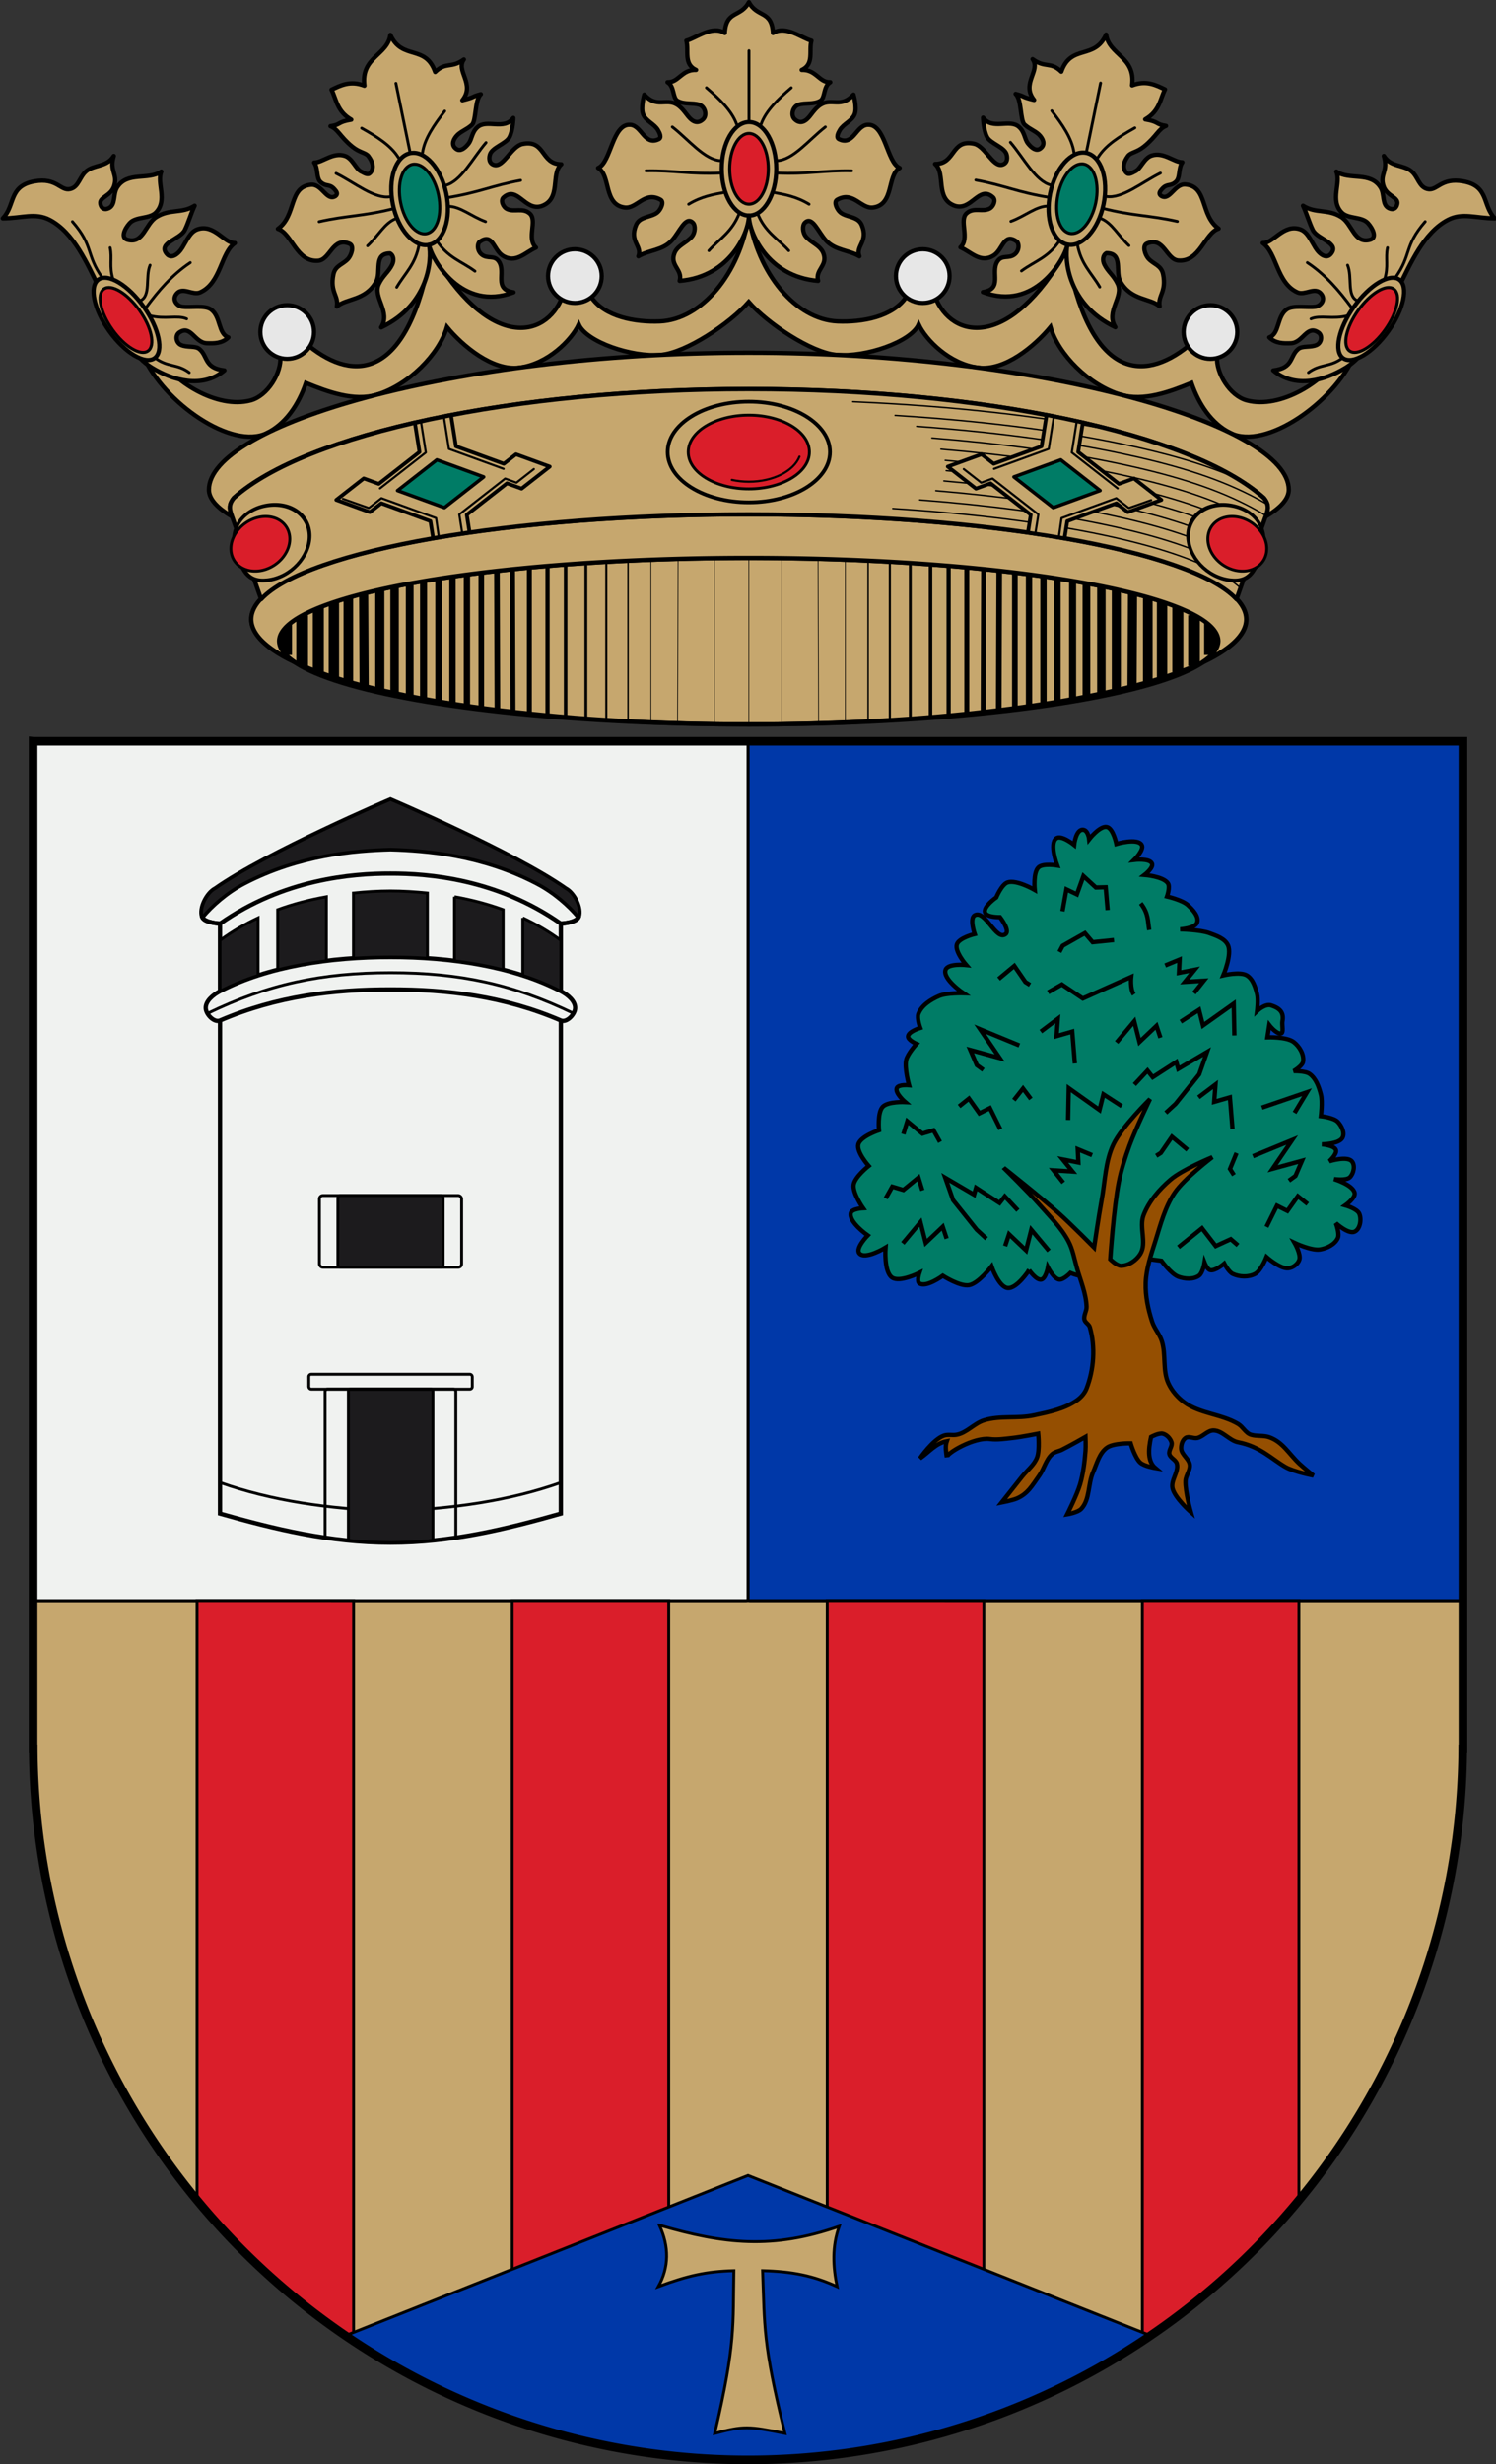 <?xml version="1.0" encoding="UTF-8"?>
<!-- Created with Inkscape (http://www.inkscape.org/) -->
<svg width="520" height="856" version="1.0" xmlns="http://www.w3.org/2000/svg" xmlns:cc="http://creativecommons.org/ns#" xmlns:dc="http://purl.org/dc/elements/1.1/" xmlns:rdf="http://www.w3.org/1999/02/22-rdf-syntax-ns#" xmlns:xlink="http://www.w3.org/1999/xlink">
 <rect width="100%" height="100%" fill="#333333" stroke="none"/>
 <g transform="translate(-69.866 -108.36)">
  <g transform="matrix(1.006 0 0 1.006 -846.87 -2.24)" style="stroke-width:.994">
   <g style="stroke-width:.994">
    <path transform="translate(-25.134 54.36)" d="m1195.1 130.06c-3.069 20.063-16.258 35.899-30.727 36.498-8.399 0.348-19.091-1.501-23.742-8.504-3.436-5.173-7.725-5.645-9.922 0-5.813 14.935-25.987 18.123-45.358-15.947-7.787 44.375-26.427 45.631-42.168 32.955-2.735-2.203-10.214 0.045-9.922 3.545 0.477 5.706-4.356 13.667-10.277 15.236-11.591 3.072-27.035-6.547-32.246-15.945-0.804-1.45-5.628-1.164-4.961 0.354 7.261 16.529 30.84 32.786 42.832 26.861 6.559-3.24 10.947-9.851 13.51-17.293 7.354 3.018 16.572 6.453 24.49 4.051 10.981-3.331 21.51-13.951 24.234-23.363 5.419 6.534 15.729 15.215 24.986 14.021 9.861-1.272 18.012-9.505 20.549-14.908 2.723 6.07 18.316 11.368 28.359 10.504 8.752-0.753 23.841-10.845 30.361-18.299 6.52 7.453 21.609 17.546 30.361 18.299 10.044 0.864 25.637-4.434 28.359-10.504 2.537 5.404 10.688 13.637 20.549 14.908 9.257 1.194 19.567-7.487 24.986-14.021 2.724 9.413 13.253 20.032 24.234 23.363 7.918 2.402 17.134-1.033 24.488-4.051 2.563 7.442 6.953 14.053 13.512 17.293 11.992 5.925 35.571-10.332 42.832-26.861 0.667-1.518-4.157-1.804-4.961-0.354-5.211 9.399-20.655 19.018-32.246 15.945-5.922-1.57-10.754-9.53-10.277-15.236 0.292-3.5-7.187-5.748-9.922-3.545-15.74 12.676-34.381 11.42-42.168-32.955-19.371 34.07-39.544 30.882-45.357 15.947-2.197-5.645-6.486-5.173-9.922 0-4.651 7.003-15.343 8.852-23.742 8.504-14.468-0.599-27.658-16.436-30.726-36.498z" style="fill:#c6a76e;stroke-width:1.491;stroke:#000"/>
    <g transform="translate(-2.938)" style="stroke-width:.994;stroke:#000">
     <path transform="translate(-25.134 54.36)" d="m1198.1 56.352c-2.938 5.438-7.844 2.632-8.326 10.631-4.429-2.814-9.964 1.826-13.289 2.658 0.975 3.436-1.055 8.085 3.365 10.098-4.945-0.207-6.091 4.452-9.869 4.232 2.501 1.468 1.649 5.365 3.455 6.412 2.323 1.347 5.227 0.607 7.482 1.35 2.044 0.673 2.789 3.619 1.391 4.994-1.051 1.034-2.476 1.531-4.189 0.09-1.514-1.274-2.649-3.806-4.976-5.172-3.777-2.215-6.894 1.364-11.188-3.4 0 0-1.31 4.451-0.412 6.775 0.894 2.314 3.799 3.271 5.094 5.387 0.643 1.051 1.421 2.695 0.31 3.231-4.954 2.388-5.845-4.693-9.828-4.971-6.24-0.435-6.596 12.976-11.109 14.914 4.443 2.506 1.786 12.72 9.213 13.643 4.196 0.521 6.855-5.859 12.402-2.656 1.286 0.743 0.035 3.467-1.217 4.438-2.161 1.676-6.018 1.262-7.287 4.244-2.463 5.788 2.214 7.265 0.791 10.828 3.674-2.199 8.353-1.935 11.611-5.514 2.622-2.88 4.586-8.375 7.117-6.18 1.138 0.987 0.838 3.488-0.1 4.719-1.724 2.263-5.106 3.137-6.184 5.965-1.622 4.256 2.928 5.604 1.824 9.494 17.799-1.436 23.995-17.267 23.918-22.502-0.077 5.235 6.121 21.066 23.92 22.502-1.104-3.89 3.444-5.238 1.822-9.494-1.077-2.828-4.459-3.702-6.184-5.965-0.938-1.23-1.237-3.732-0.1-4.719 2.531-2.195 4.497 3.3 7.119 6.18 3.258 3.579 7.937 3.315 11.611 5.514-1.423-3.563 3.255-5.04 0.791-10.828-1.269-2.982-5.126-2.569-7.287-4.244-1.251-0.97-2.505-3.695-1.219-4.438 5.548-3.202 8.207 3.177 12.402 2.656 7.427-0.922 4.772-11.137 9.215-13.643-4.513-1.938-4.871-15.349-11.111-14.914-3.983 0.278-4.872 7.358-9.826 4.971-1.11-0.535-0.335-2.179 0.309-3.231 1.294-2.116 4.202-3.073 5.096-5.387 0.898-2.324-0.414-6.775-0.414-6.775-4.293 4.764-7.409 1.185-11.186 3.4-2.328 1.365-3.462 3.898-4.977 5.172-1.714 1.441-3.14 0.944-4.191-0.09-1.398-1.375-0.652-4.321 1.393-4.994 2.256-0.742 5.16-0.002 7.482-1.35 1.806-1.047 0.952-4.944 3.453-6.412-3.778 0.22-4.924-4.439-9.869-4.232 4.42-2.013 2.392-6.662 3.367-10.098-3.325-0.833-8.86-5.473-13.289-2.658-0.482-7.999-5.39-5.193-8.328-10.631z" style="fill:#c6a76e;stroke-linecap:round;stroke-linejoin:round;stroke-width:1.491;stroke:#000"/>
     <g style="stroke-width:.994;stroke:#000">
      <ellipse cx="1173" cy="168.23" rx="9.417" ry="16.147" style="fill:none;stroke-linecap:round;stroke-linejoin:round;stroke-width:1.451;stroke:#000"/>
      <ellipse cx="1173" cy="168.23" rx="6.674" ry="12.208" style="fill:#da1e2a;stroke-linecap:round;stroke-linejoin:round;stroke-width:1.062;stroke:#000"/>
      <path d="m1173 151.89v-24.43" style="fill:none;stroke-linecap:round;stroke-linejoin:round;stroke-width:.994px;stroke:#000"/>
      <path d="m1168.7 152.77c-1.64-4.569-5.823-8.591-10.399-12.528" style="fill:none;stroke-linecap:round;stroke-linejoin:round;stroke-width:.994px;stroke:#000"/>
      <path d="m1163.3 165.42c-5.596-0.154-11.192-7.319-16.788-11.651" style="fill:none;stroke-linecap:round;stroke-linejoin:round;stroke-width:.994px;stroke:#000"/>
      <path d="m1163.6 169.68c-11.023 0.512-16.379-0.958-26.184-0.752" style="fill:none;stroke-linecap:round;stroke-linejoin:round;stroke-width:.994px;stroke:#000"/>
      <path d="m1164.8 176.32c-4.114 0.755-8.215 1.431-12.654 4.134" style="fill:none;stroke-linecap:round;stroke-linejoin:round;stroke-width:.994px;stroke:#000"/>
      <path d="m1169.7 183.48c-2.554 6.582-6.814 8.821-10.566 13.007" style="fill:none;stroke-linecap:round;stroke-linejoin:round;stroke-width:.994px;stroke:#000"/>
      <path d="m1177.2 152.77c1.64-4.569 5.823-8.591 10.399-12.528" style="fill:none;stroke-linecap:round;stroke-linejoin:round;stroke-width:.994px;stroke:#000"/>
      <path d="m1182.6 165.42c5.596-0.154 11.192-7.319 16.788-11.651" style="fill:none;stroke-linecap:round;stroke-linejoin:round;stroke-width:.994px;stroke:#000"/>
      <path d="m1182.3 169.68c11.023 0.512 16.379-0.958 26.184-0.752" style="fill:none;stroke-linecap:round;stroke-linejoin:round;stroke-width:.994px;stroke:#000"/>
      <path d="m1181.1 176.32c4.114 0.755 8.215 1.431 12.654 4.134" style="fill:none;stroke-linecap:round;stroke-linejoin:round;stroke-width:.994px;stroke:#000"/>
      <path d="m1175.9 183.48c2.554 6.582 7.081 8.821 10.833 13.007" style="fill:none;stroke-linecap:round;stroke-linejoin:round;stroke-width:.994px;stroke:#000"/>
     </g>
    </g>
    <g transform="rotate(-11.587 1166 748.78)" style="fill:none;stroke-width:.994;stroke:#000">
     <path transform="translate(-25.134 54.36)" d="m1187.3 71.712c-4.429-2.814-8.08-1.752-11.404-0.92 0.975 3.436 0.298 7.723 4.611 11.504-4.945-0.207-3.715 0.975-7.494 0.755 2.325 1.432 2.547 4.293 5.976 8.464 2.155 2.621 4.14 2.886 4.814 4.383 0.97 2.155 1.165 4.053-0.233 5.428-1.051 1.034-1.758 0.527-3.472-0.914-1.514-1.274-1.906-4.933-4.234-6.298-3.777-2.215-8.169 0.719-10.885 0.115 1.046 2.389-0.507 5.412 0.913 7.175 1.575 1.956 2.729 1.005 4.024 3.121 0.643 1.051 1.055 1.981-0.055 2.516-3.45 1.289-3.68-5.272-7.663-5.55-7.59-0.712-6.899 9.461-14.096 12.639 4.443 2.506 3.973 12.657 11.4 13.579 4.196 0.521 6.571-7.219 11.817-3.544 1.527 1.07-0.189 3.933-1.44 4.903-2.162 1.675-4.888 1.366-6.157 4.348-2.463 5.788 0.37 7.527-1.053 11.089 3.674-2.199 9.99 0.063 14.953-5.596 2.622-2.88 0.933-9.892 6.736-8.688 1.138 0.987 0.866 2.727-0.072 3.957-1.724 2.263-3.851 2.969-5.863 5.647-3.013 4.011 2.243 10.196-2.207 14.806 17.616-4.287 21.991-19.34 21.913-24.576-0.077 5.235 6.47 24.975 25.323 21.894-6.639-2.467-1.166-7.079-2.788-11.335-1.077-2.828-3.757-1.512-5.482-3.775-0.938-1.23-0.945-3.288 0.193-4.275 5.259-2.403 4.154 3.588 6.971 6.277 3.861 3.686 7.902 0.366 11.812-0.456-2.675-3.692 2.46-9.029 0.256-11.961-1.947-2.591-5.23-1.439-7.391-3.114-1.251-0.97-1.671-3.396-0.385-4.139 5.548-3.202 6.202 6.091 12.192 5.555 7.427-0.922 5.234-10.275 9.678-12.78-7.046-1.434-3.551-9.502-11.702-9.536-3.992-0.017-8.113 6.737-11.129 5.087-1.723-0.942-1.216-2.872-0.573-3.923 1.294-2.116 6.119-2.426 7.695-4.342 1.74-2.114 2.679-6.269 2.679-6.269-4.067 3.66-9.017-1.575-12.794 0.641-2.328 1.365-2.65 3.681-4.165 4.955-1.714 1.441-3.367 2.049-4.418 1.015-1.398-1.375-0.917-2.998 0.751-4.358 1.679-1.371 3.791-1.434 6.113-2.781 1.806-1.047 2.664-8.302 5.165-9.77-3.778 0.22-1.73 0.564-6.675 0.771 5.588-4.587-0.293-10.41 3.335-13.685-4.986 2.28-6.156-0.57-10.586 2.244-1.332-10.092-10.446-6.102-12.576-15.656-2.406 6.76-11.569 5.383-12.331 15.371z" style="fill:#c6a76e;stroke-linecap:round;stroke-linejoin:round;stroke-width:1.491;stroke:#000"/>
     <g style="fill:none;stroke-width:.994;stroke:#000">
      <ellipse cx="1173" cy="168.23" rx="9.417" ry="16.147" style="fill:none;stroke-linecap:round;stroke-linejoin:round;stroke-width:1.451;stroke:#000"/>
      <ellipse cx="1173" cy="168.23" rx="6.674" ry="12.208" style="fill:#007c66;stroke-linecap:round;stroke-linejoin:round;stroke-width:1.062;stroke:#000"/>
      <path d="m1173 151.89v-24.43" style="fill:none;stroke-linecap:round;stroke-linejoin:round;stroke-width:.994px;stroke:#000"/>
      <path d="m1168.7 152.77c-1.64-4.569-5.823-8.591-10.399-12.528" style="fill:none;stroke-linecap:round;stroke-linejoin:round;stroke-width:.994px;stroke:#000"/>
      <path d="m1163.3 165.42c-5.596-0.154-11.192-7.319-16.788-11.651" style="fill:none;stroke-linecap:round;stroke-linejoin:round;stroke-width:.994px;stroke:#000"/>
      <path d="m1163.6 169.68c-11.023 0.512-16.379-0.958-26.184-0.752" style="fill:none;stroke-linecap:round;stroke-linejoin:round;stroke-width:.994px;stroke:#000"/>
      <path d="m1163.5 173.24c-4.114 0.755-6.928 4.508-11.366 7.212" style="fill:none;stroke-linecap:round;stroke-linejoin:round;stroke-width:.994px;stroke:#000"/>
      <path d="m1169.7 183.48c-2.554 6.582-6.814 8.821-10.566 13.007" style="fill:none;stroke-linecap:round;stroke-linejoin:round;stroke-width:.994px;stroke:#000"/>
      <path d="m1177.2 152.77c1.64-4.569 5.823-8.591 10.399-12.528" style="fill:none;stroke-linecap:round;stroke-linejoin:round;stroke-width:.994px;stroke:#000"/>
      <path d="m1182.6 165.42c5.596-0.154 11.192-7.319 16.788-11.651" style="fill:none;stroke-linecap:round;stroke-linejoin:round;stroke-width:.994px;stroke:#000"/>
      <path d="m1182.3 169.68c11.023 0.512 16.379-0.958 26.184-0.752" style="fill:none;stroke-linecap:round;stroke-linejoin:round;stroke-width:.994px;stroke:#000"/>
      <path d="m1182.1 172.69c4.114 0.755 7.215 5.062 11.653 7.766" style="fill:none;stroke-linecap:round;stroke-linejoin:round;stroke-width:.994px;stroke:#000"/>
      <path d="m1175.9 183.48c2.554 6.582 7.081 8.821 10.833 13.007" style="fill:none;stroke-linecap:round;stroke-linejoin:round;stroke-width:.994px;stroke:#000"/>
     </g>
    </g>
    <g transform="matrix(-.98 -.201 -.201 .98 2466.7 249.47)" style="fill:none;stroke-width:.994;stroke:#000">
     <path transform="translate(-25.134 54.36)" d="m1187.3 71.712c-4.429-2.814-8.08-1.752-11.404-0.92 0.975 3.436 0.298 7.723 4.611 11.504-4.945-0.207-3.715 0.975-7.494 0.755 2.325 1.432 2.547 4.293 5.976 8.464 2.155 2.621 4.14 2.886 4.814 4.383 0.97 2.155 1.165 4.053-0.233 5.428-1.051 1.034-1.758 0.527-3.472-0.914-1.514-1.274-1.906-4.933-4.234-6.298-3.777-2.215-8.169 0.719-10.885 0.115 1.046 2.389-0.507 5.412 0.913 7.175 1.575 1.956 2.729 1.005 4.024 3.121 0.643 1.051 1.055 1.981-0.055 2.516-3.45 1.289-3.68-5.272-7.663-5.55-7.59-0.712-6.899 9.461-14.096 12.639 4.443 2.506 3.973 12.657 11.4 13.579 4.196 0.521 6.571-7.219 11.817-3.544 1.527 1.07-0.189 3.933-1.44 4.903-2.162 1.675-4.888 1.366-6.157 4.348-2.463 5.788 0.37 7.527-1.053 11.089 3.674-2.199 9.99 0.063 14.953-5.596 2.622-2.88 0.933-9.892 6.736-8.688 1.138 0.987 0.866 2.727-0.072 3.957-1.724 2.263-3.851 2.969-5.863 5.647-3.013 4.011 2.243 10.196-2.207 14.806 17.616-4.287 21.991-19.34 21.913-24.576-0.077 5.235 6.47 24.975 25.323 21.894-6.639-2.467-1.166-7.079-2.788-11.335-1.077-2.828-3.757-1.512-5.482-3.775-0.938-1.23-0.945-3.288 0.193-4.275 5.259-2.403 4.154 3.588 6.971 6.277 3.861 3.686 7.902 0.366 11.812-0.456-2.675-3.692 2.46-9.029 0.256-11.961-1.947-2.591-5.23-1.439-7.391-3.114-1.251-0.97-1.671-3.396-0.385-4.139 5.548-3.202 6.202 6.091 12.192 5.555 7.427-0.922 5.234-10.275 9.678-12.78-7.046-1.434-3.551-9.502-11.702-9.536-3.992-0.017-8.113 6.737-11.129 5.087-1.723-0.942-1.216-2.872-0.573-3.923 1.294-2.116 6.119-2.426 7.695-4.342 1.74-2.114 2.679-6.269 2.679-6.269-4.067 3.66-9.017-1.575-12.794 0.641-2.328 1.365-2.65 3.681-4.165 4.955-1.714 1.441-3.367 2.049-4.418 1.015-1.398-1.375-0.917-2.998 0.751-4.358 1.679-1.371 3.791-1.434 6.113-2.781 1.806-1.047 2.664-8.302 5.165-9.77-3.778 0.22-1.73 0.564-6.675 0.771 5.588-4.587-0.293-10.41 3.335-13.685-4.986 2.28-6.156-0.57-10.586 2.244-1.332-10.092-10.446-6.102-12.576-15.656-2.406 6.76-11.569 5.383-12.331 15.371z" style="fill:#c6a76e;stroke-linecap:round;stroke-linejoin:round;stroke-width:1.491;stroke:#000"/>
     <g style="fill:none;stroke-width:.994;stroke:#000">
      <ellipse cx="1173" cy="168.23" rx="9.417" ry="16.147" style="fill:none;stroke-linecap:round;stroke-linejoin:round;stroke-width:1.451;stroke:#000"/>
      <ellipse cx="1173" cy="168.23" rx="6.674" ry="12.208" style="fill:#007c66;stroke-linecap:round;stroke-linejoin:round;stroke-width:1.062;stroke:#000"/>
      <path d="m1173 151.89v-24.43" style="fill:none;stroke-linecap:round;stroke-linejoin:round;stroke-width:.994px;stroke:#000"/>
      <path d="m1168.7 152.77c-1.64-4.569-5.823-8.591-10.399-12.528" style="fill:none;stroke-linecap:round;stroke-linejoin:round;stroke-width:.994px;stroke:#000"/>
      <path d="m1163.3 165.42c-5.596-0.154-11.192-7.319-16.788-11.651" style="fill:none;stroke-linecap:round;stroke-linejoin:round;stroke-width:.994px;stroke:#000"/>
      <path d="m1163.6 169.68c-11.023 0.512-16.379-0.958-26.184-0.752" style="fill:none;stroke-linecap:round;stroke-linejoin:round;stroke-width:.994px;stroke:#000"/>
      <path d="m1163.5 173.24c-4.114 0.755-6.928 4.508-11.366 7.212" style="fill:none;stroke-linecap:round;stroke-linejoin:round;stroke-width:.994px;stroke:#000"/>
      <path d="m1169.7 183.48c-2.554 6.582-6.814 8.821-10.566 13.007" style="fill:none;stroke-linecap:round;stroke-linejoin:round;stroke-width:.994px;stroke:#000"/>
      <path d="m1177.2 152.77c1.64-4.569 5.823-8.591 10.399-12.528" style="fill:none;stroke-linecap:round;stroke-linejoin:round;stroke-width:.994px;stroke:#000"/>
      <path d="m1182.6 165.42c5.596-0.154 11.192-7.319 16.788-11.651" style="fill:none;stroke-linecap:round;stroke-linejoin:round;stroke-width:.994px;stroke:#000"/>
      <path d="m1182.3 169.68c11.023 0.512 16.379-0.958 26.184-0.752" style="fill:none;stroke-linecap:round;stroke-linejoin:round;stroke-width:.994px;stroke:#000"/>
      <path d="m1182.1 172.69c4.114 0.755 7.215 5.062 11.653 7.766" style="fill:none;stroke-linecap:round;stroke-linejoin:round;stroke-width:.994px;stroke:#000"/>
      <path d="m1175.9 183.48c2.554 6.582 7.081 8.821 10.833 13.007" style="fill:none;stroke-linecap:round;stroke-linejoin:round;stroke-width:.994px;stroke:#000"/>
     </g>
    </g>
    <g style="stroke-width:.994;stroke:#000">
     <path d="m945.57 209.4c3.776 7.551 9.021 21.935 18.292 27.563 7.091 4.305 17.305 7.331 24.932 0.877-7.062-0.808-5.624-4.925-8.645-7.392-1.443-1.179-4.277-0.448-6.333-1.378-1.78-0.805-1.995-3.323-0.683-4.26 4.059-2.9 5.336 3.448 9.522 3.633 2.639 0.117 5.432 0.081 7.517-2.005-3.578-1.251-2.541-7.112-6.014-9.647-2.161-1.578-7.194-0.546-9.959-0.945-1.635-0.236-3.654-2.301-1.943-4.442 2.09-2.616 5.569 0.638 8.143-0.501 7.284-3.225 7.094-13.627 12.027-17.039-3.575 0.217-7.156-6.725-12.904-4.761-2.483 0.848-3.558 3.588-5.228 6.314-1.526 2.49-3.886 4.046-5.422 2.206-3.199-3.834 4.641-4.988 6.264-8.269 1.207-2.438 2.169-5.848 3.383-8.394-4.418 2.817-8.481 1.007-13.155 3.884-3.955 2.434-4.487 9.401-10.023 7.893-2.482-0.676-0.982-3.861 0.752-5.763 2.135-2.342 6.8-1.372 9.021-3.633 4.186-4.262 0.167-10.272 1.879-14.157-4.465 3.13-11.777-0.141-15.285 5.513-1.464 2.359-0.369 5.961-2.882 7.141-1.489 0.7-2.562 0.11-2.881-1.503-0.471-2.376 3.596-2.597 4.761-6.139 1.379-4.191-1.754-5.158-0.125-10.399-2.45 3.904-6.717 2.91-9.522 5.262-2.33 1.954-2.559 5.417-5.513 6.139-3.412 0.834-4.604-4.044-12.403-2.631-8.993 1.629-6.536 8.31-10.9 12.779 6.724-0.068 11.188-2.068 16.162 0.501 8.371 4.324 12.95 15.127 17.164 23.553z" style="fill:#c6a76e;stroke-linecap:round;stroke-linejoin:round;stroke-width:1.491;stroke:#000"/>
     <ellipse transform="rotate(-35.565)" cx="648.83" cy="734.44" rx="7.281" ry="16.677" style="fill:#c6a76e;stroke-linecap:round;stroke-linejoin:round;stroke-width:1.451;stroke:#000"/>
     <ellipse transform="matrix(.813 -.583 .581 .814 0 0)" cx="648.8" cy="735.48" rx="5.731" ry="13.138" style="fill:#da1e2a;stroke-linecap:round;stroke-linejoin:round;stroke-width:1.062;stroke:#000"/>
     <path d="m946.57 205.76c-5.638-7.942-2.859-10.76-10.273-19.294" style="fill:none;stroke-linecap:round;stroke-linejoin:round;stroke-width:.994px;stroke:#000"/>
     <path d="m950.33 206.39c-1.412-4.388-0.226-7.356-1.002-10.9" style="fill:none;stroke-linecap:round;stroke-linejoin:round;stroke-width:.994px;stroke:#000"/>
     <path d="m959.73 213.78c3.784-1.694 1.666-8.205 3.383-12.278" style="fill:none;stroke-linecap:round;stroke-linejoin:round;stroke-width:.994px;stroke:#000"/>
     <path d="m961.73 216.16c4.304-5.837 8.994-11.353 15.285-15.535" style="fill:none;stroke-linecap:round;stroke-linejoin:round;stroke-width:.994px;stroke:#000"/>
     <path d="m962.98 218.92c5.256 1.417 9.615-0.283 12.779 1.128" style="fill:none;stroke-linecap:round;stroke-linejoin:round;stroke-width:.994px;stroke:#000"/>
     <path d="m964.74 233.45c4.479 3.43 7.718 1.998 11.902 5.137" style="fill:none;stroke-linecap:round;stroke-linejoin:round;stroke-width:.994px;stroke:#000"/>
    </g>
    <g transform="matrix(-1 0 0 1 2340 0)" style="stroke-width:.994;stroke:#000">
     <path d="m945.57 209.4c3.776 7.551 9.021 21.935 18.292 27.563 7.091 4.305 17.305 7.331 24.932 0.877-7.062-0.808-5.624-4.925-8.645-7.392-1.443-1.179-4.277-0.448-6.333-1.378-1.78-0.805-1.995-3.323-0.683-4.26 4.059-2.9 5.336 3.448 9.522 3.633 2.639 0.117 5.432 0.081 7.517-2.005-3.578-1.251-2.541-7.112-6.014-9.647-2.161-1.578-7.194-0.546-9.959-0.945-1.635-0.236-3.654-2.301-1.943-4.442 2.09-2.616 5.569 0.638 8.143-0.501 7.284-3.225 7.094-13.627 12.027-17.039-3.575 0.217-7.156-6.725-12.904-4.761-2.483 0.848-3.558 3.588-5.228 6.314-1.526 2.49-3.886 4.046-5.422 2.206-3.199-3.834 4.641-4.988 6.264-8.269 1.207-2.438 2.169-5.848 3.383-8.394-4.418 2.817-8.481 1.007-13.155 3.884-3.955 2.434-4.487 9.401-10.023 7.893-2.482-0.676-0.982-3.861 0.752-5.763 2.135-2.342 6.8-1.372 9.021-3.633 4.186-4.262 0.167-10.272 1.879-14.157-4.465 3.13-11.777-0.141-15.285 5.513-1.464 2.359-0.369 5.961-2.882 7.141-1.489 0.7-2.562 0.11-2.881-1.503-0.471-2.376 3.596-2.597 4.761-6.139 1.379-4.191-1.754-5.158-0.125-10.399-2.45 3.904-6.717 2.91-9.522 5.262-2.33 1.954-2.559 5.417-5.513 6.139-3.412 0.834-4.604-4.044-12.403-2.631-8.993 1.629-6.536 8.31-10.9 12.779 6.724-0.068 11.188-2.068 16.162 0.501 8.371 4.324 12.95 15.127 17.164 23.553z" style="fill:#c6a76e;stroke-linecap:round;stroke-linejoin:round;stroke-width:1.491;stroke:#000"/>
     <ellipse transform="rotate(-35.565)" cx="648.83" cy="734.44" rx="7.281" ry="16.677" style="fill:#c6a76e;stroke-linecap:round;stroke-linejoin:round;stroke-width:1.451;stroke:#000"/>
     <ellipse transform="matrix(.813 -.583 .581 .814 0 0)" cx="648.8" cy="735.48" rx="5.731" ry="13.138" style="fill:#da1e2a;stroke-linecap:round;stroke-linejoin:round;stroke-width:1.062;stroke:#000"/>
     <path d="m946.57 205.76c-5.638-7.942-2.859-10.76-10.273-19.294" style="fill:none;stroke-linecap:round;stroke-linejoin:round;stroke-width:.994px;stroke:#000"/>
     <path d="m950.33 206.39c-1.412-4.388-0.226-7.356-1.002-10.9" style="fill:none;stroke-linecap:round;stroke-linejoin:round;stroke-width:.994px;stroke:#000"/>
     <path d="m959.73 213.78c3.784-1.694 1.666-8.205 3.383-12.278" style="fill:none;stroke-linecap:round;stroke-linejoin:round;stroke-width:.994px;stroke:#000"/>
     <path d="m961.73 216.16c4.304-5.837 8.994-11.353 15.285-15.535" style="fill:none;stroke-linecap:round;stroke-linejoin:round;stroke-width:.994px;stroke:#000"/>
     <path d="m962.98 218.92c5.256 1.417 9.615-0.283 12.779 1.128" style="fill:none;stroke-linecap:round;stroke-linejoin:round;stroke-width:.994px;stroke:#000"/>
     <path d="m964.74 233.45c4.479 3.43 7.718 1.998 11.902 5.137" style="fill:none;stroke-linecap:round;stroke-linejoin:round;stroke-width:.994px;stroke:#000"/>
    </g>
    <g style="stroke-width:.994">
     <circle cx="1010.5" cy="224.58" r="9.271" style="fill:#e7e7e7;stroke-linecap:round;stroke-linejoin:round;stroke-width:1.451;stroke:#000"/>
     <circle cx="1109.9" cy="205.27" r="9.271" style="fill:#e7e7e7;stroke-linecap:round;stroke-linejoin:round;stroke-width:1.451;stroke:#000"/>
     <circle transform="scale(-1,1)" cx="-1230.1" cy="205.27" r="9.271" style="fill:#e7e7e7;stroke-linecap:round;stroke-linejoin:round;stroke-width:1.451;stroke:#000"/>
     <circle transform="scale(-1,1)" cx="-1329.5" cy="224.58" r="9.271" style="fill:#e7e7e7;stroke-linecap:round;stroke-linejoin:round;stroke-width:1.451;stroke:#000"/>
    </g>
   </g>
   <g style="stroke-width:.994">
    <g style="stroke-width:.994">
     <g style="stroke-width:.994">
      <ellipse transform="translate(56.429 -76.64)" cx="1113.6" cy="400.46" rx="171.89" ry="36.266" style="fill:#c6a76e;stroke-linecap:round;stroke-linejoin:round;stroke-width:1.491;stroke:#000"/>
      <g transform="matrix(.736 0 0 1 76.747 384.55)" style="fill:#eac102;stroke-width:.994;stroke:#000">
       <path d="m1428.7-25.419v-55.588" style="fill:#eac102;stroke-width:.668;stroke:#000"/>
       <path d="m1418.5-25.967v-54.655" style="fill:#eac102;stroke-width:.984;stroke:#000"/>
       <path d="m1408.9-26.233v-53.96" style="fill:#eac102;stroke-width:1.318;stroke:#000"/>
       <path d="m1399.4-26.992v-52.711" style="fill:#eac102;stroke-width:1.652;stroke:#000"/>
       <path d="m1390.9-27.218v-51.991" style="fill:#eac102;stroke-width:1.986;stroke:#000"/>
       <path d="m1374.7-28.767-0.224-49.318m7.895 49.928v-50.498" style="fill:#eac102;stroke-width:2.32;stroke:#000"/>
       <path d="m1359.8-29.558v-47.31m7.568 47.962-0.224-48.596" style="fill:#eac102;stroke-width:2.636;stroke:#000"/>
       <path d="m1339.7-31.596v-43.234m6.576 43.271v-43.995m6.774 44.744v-45.431" style="fill:#eac102;stroke-width:2.97;stroke:#000"/>
       <path d="m1332.7-32.435v-41.556" style="fill:#eac102;stroke-width:3.304;stroke:#000"/>
       <path d="m1326.2-33.287v-39.851" style="fill:#eac102;stroke-width:3.638;stroke:#000"/>
       <path d="m1319.1-34.286v-37.853" style="fill:#eac102;stroke-width:3.972;stroke:#000"/>
       <path d="m1304.8-37.683-0.224-32.026m7.594 33.351v-34.681" style="fill:#eac102;stroke-width:4.288;stroke:#000"/>
       <path d="m1297.4-39.149v-29.143" style="fill:#eac102;stroke-width:4.529;stroke:#000"/>
       <path d="m1290.6-40.642v-26.117" style="fill:#eac102;stroke-width:4.863;stroke:#000"/>
       <path d="m1283.3-42.48v-22.301" style="fill:#eac102;stroke-width:5.179;stroke:#000"/>
       <path d="m1275.7-44.669v-17.534" style="fill:#eac102;stroke-width:5.495;stroke:#000"/>
       <path d="m1267.7-48.458v-11.009" style="fill:#eac102;stroke-width:6.478;stroke:#000"/>
       <path d="m1469.2-24.547v-57.341m-17.237 57.059 0.224-56.812m-12.787 56.554v-56.252" style="fill:#eac102;stroke-width:.334;stroke:#000"/>
       <path d="m1541.4-25.419v-55.588" style="fill:#eac102;stroke-width:.668;stroke:#000"/>
       <path d="m1551.6-25.804v-54.818" style="fill:#eac102;stroke-width:.984;stroke:#000"/>
       <path d="m1561.2-26.445v-53.748" style="fill:#eac102;stroke-width:1.318;stroke:#000"/>
       <path d="m1570.7-26.723v-52.979" style="fill:#eac102;stroke-width:1.652;stroke:#000"/>
       <path d="m1579.2-27.542v-51.666" style="fill:#eac102;stroke-width:1.986;stroke:#000"/>
       <path d="m1595.4-28.767 0.224-49.318m-7.895 50.313v-50.882" style="fill:#eac102;stroke-width:2.32;stroke:#000"/>
       <path d="m1610.3-30.124v-46.744m-7.568 47.46 0.224-48.095" style="fill:#eac102;stroke-width:2.636;stroke:#000"/>
       <path d="m1630.3-32.523v-42.307m-6.576 43.271v-43.995m-6.774 45.368v-46.055" style="fill:#eac102;stroke-width:2.97;stroke:#000"/>
       <path d="m1637.4-32.435v-41.556" style="fill:#eac102;stroke-width:3.304;stroke:#000"/>
       <path d="m1643.9-34.154v-38.985" style="fill:#eac102;stroke-width:3.638;stroke:#000"/>
       <path d="m1650.9-35.21v-36.929" style="fill:#eac102;stroke-width:3.972;stroke:#000"/>
       <path d="m1665.3-37.683 0.224-32.026m-7.594 33.35v-34.681" style="fill:#eac102;stroke-width:4.288;stroke:#000"/>
       <path d="m1672.7-39.149v-29.142" style="fill:#eac102;stroke-width:4.529;stroke:#000"/>
       <path d="m1679.4-40.642v-26.116" style="fill:#eac102;stroke-width:4.863;stroke:#000"/>
       <path d="m1686.8-42.48v-22.301" style="fill:#eac102;stroke-width:5.179;stroke:#000"/>
       <path d="m1694.4-44.669v-17.533" style="fill:#eac102;stroke-width:5.495;stroke:#000"/>
       <path d="m1702.4-48.458v-11.437" style="fill:#eac102;stroke-width:6.478;stroke:#000"/>
       <path d="m1500.9-24.547v-57.341m17.237 57.099-0.224-56.852m12.787 56.554v-56.251" style="fill:#eac102;stroke-width:.334;stroke:#000"/>
      </g>
      <ellipse transform="translate(56.429 -76.64)" cx="1113.6" cy="407.98" rx="162.25" ry="28.75" style="fill:none;stroke-linecap:round;stroke-linejoin:round;stroke-width:1.491;stroke:#000"/>
      <path transform="translate(56.429 -76.64)" d="m1113.6 436.73v-57.5" style="fill:none;stroke-width:.199;stroke:#000"/>
      <path transform="translate(-25.134 54.36)" d="m1195.1 233.2a171.89 36.266 0 0 0-171.89 36.266 171.89 36.266 0 0 0 14.789 14.607 162.25 28.75 0 0 1-5.152-7.09 162.25 28.75 0 0 1 162.25-28.75 162.25 28.75 0 0 1 162.25 28.75 162.25 28.75 0 0 1-5.525 7.301 171.89 36.266 0 0 0 15.162-14.818 171.89 36.266 0 0 0-171.89-36.266z" style="fill:#c6a76e;stroke-linecap:round;stroke-linejoin:round;stroke-width:1.491;stroke:#000"/>
     </g>
     <path d="m1170 231.75c-103.03 0-186.55 25.246-186.55 47.289 0 3.136 2.807 6.266 8.01 9.285l-0.268-0.758c-0.78-2.214-0.742-3.697 0.865-5.688 25.024-22.338 96.686-37.586 177.95-37.592 81.262 6e-3 152.92 15.254 177.95 37.592 1.607 1.991 1.645 3.474 0.865 5.688l-0.268 0.758c5.202-3.019 8.01-6.149 8.01-9.285 0-22.043-83.524-47.289-186.55-47.289z" style="fill:#c6a76e;stroke-linecap:round;stroke-linejoin:round;stroke-width:1.491;stroke:#000"/>
     <path d="m1170 244.29c-81.262 6e-3 -152.92 15.254-177.95 37.592-1.607 1.991-1.645 3.474-0.865 5.688l10.316 29.277c15.805-17 86.388-29.267 168.5-29.285 82.108 0.018 152.69 12.285 168.5 29.285l10.316-29.277c0.78-2.214 0.742-3.697-0.865-5.688-25.024-22.338-96.686-37.586-177.95-37.592z" style="fill:#c6a76e;stroke-linecap:round;stroke-linejoin:round;stroke-width:1.491;stroke:#000"/>
     <g transform="translate(56.429 -76.64)" style="stroke-width:.994;stroke:#000">
      <path transform="translate(-81.563 131)" d="m1365 258.61c-2.462-2.247-5.606-4.291-9.422-6.234-9.092-4.631-22.058-8.684-38.154-12.08-20.202-4.262-45.407-7.387-72.549-9.125" style="fill:none;stroke-linecap:round;stroke-linejoin:round;stroke-width:.497;stroke:#000"/>
      <path transform="translate(-81.563 131)" d="m1366.3 254.94c-2.564-2.132-5.592-4.007-9.078-5.783-9.573-4.876-22.762-8.961-39.045-12.396-18.154-3.83-40.198-6.736-64.014-8.561" style="fill:none;stroke-linecap:round;stroke-linejoin:round;stroke-width:.497;stroke:#000"/>
      <path transform="translate(-81.563 131)" d="m1367.6 251.33c-2.584-2.004-5.485-3.746-8.711-5.389-10.054-5.121-23.468-9.236-39.938-12.711-17.002-3.587-37.294-6.354-59.207-8.201" style="fill:none;stroke-linecap:round;stroke-linejoin:round;stroke-width:.497;stroke:#000"/>
      <path transform="translate(-81.563 131)" d="m1368.8 247.77c-2.555-1.874-5.327-3.503-8.332-5.033-10.535-5.366-24.174-9.513-40.83-13.027-16.531-3.488-36.046-6.203-57.106-8.057" style="fill:none;stroke-linecap:round;stroke-linejoin:round;stroke-width:.497;stroke:#000"/>
      <path transform="translate(-81.563 131)" d="m1370.1 244.21c-2.494-1.746-5.144-3.261-7.951-4.691-11.016-5.611-24.878-9.786-41.721-13.34-16.599-3.502-36.095-6.222-57.098-8.084" style="fill:none;stroke-linecap:round;stroke-linejoin:round;stroke-width:.497;stroke:#000"/>
      <path transform="translate(-81.563 131)" d="m1371.3 240.79c-2.414-1.625-4.93-3.052-7.562-4.393-11.484-5.85-25.566-10.057-42.59-13.648-16.946-3.575-36.794-6.336-58.148-8.209" style="fill:none;stroke-linecap:round;stroke-linejoin:round;stroke-width:.497;stroke:#000"/>
      <path transform="translate(-81.563 131)" d="m1372.6 237.18c-2.314-1.502-4.695-2.835-7.154-4.088-11.978-6.101-26.29-10.338-43.506-13.971-17.623-3.718-38.268-6.548-60.436-8.432" style="fill:none;stroke-linecap:round;stroke-linejoin:round;stroke-width:.497;stroke:#000"/>
      <path transform="translate(-81.563 131)" d="m1373.8 233.67c-2.205-1.387-4.454-2.622-6.752-3.793-12.459-6.346-26.996-10.615-44.398-14.287-18.707-3.947-40.693-6.889-64.248-8.775" style="fill:none;stroke-linecap:round;stroke-linejoin:round;stroke-width:.497;stroke:#000"/>
      <path transform="translate(-81.563 131)" d="m1374.3 229.77c-1.858-1.109-3.734-2.134-5.637-3.103-12.94-6.591-27.7-10.891-45.289-14.602-20.372-4.298-44.475-7.406-70.234-9.268" style="fill:none;stroke-linecap:round;stroke-linejoin:round;stroke-width:.497;stroke:#000"/>
      <path transform="translate(-81.563 131)" d="m1363.6 220.68c-11.687-5.095-24.626-8.66-39.541-11.807-22.597-4.768-49.619-8.073-78.381-9.852" style="fill:none;stroke-linecap:round;stroke-linejoin:round;stroke-width:.497;stroke:#000"/>
      <path transform="translate(-81.563 131)" d="m1323 204.63c-26.389-5.42-58.332-8.889-91.947-10.33" style="fill:none;stroke-linecap:round;stroke-linejoin:round;stroke-width:.497;stroke:#000"/>
     </g>
     <path transform="translate(-25.134 54.36)" d="m1298 198.91-1.709 10.787-16.547 6.023-4.188-3.272-11.674 4.25 9.738 7.609 5.039-1.834 13.889 10.852-0.973 6.146v6e-3c4.355 0.625 8.582 1.286 12.644 1.992l0.94-5.928 16.982-6.182 3.926 3.068 11.615-4.227-9.492-7.416-5.172 1.883-14.078-11 1.605-10.141c-4.054-0.925-8.247-1.794-12.551-2.619z" style="fill:#c6a76e;stroke-linecap:round;stroke-linejoin:round;stroke-width:1.293;stroke:#000"/>
    </g>
    <path d="m1170 360.09v-57.5" style="fill:none;stroke-width:.199;stroke:#000"/>
    <g style="stroke-width:.994;stroke:#000">
     <g style="stroke-width:.994;stroke:#000">
      <path d="m1275.4 253.75-1.774 11.198-18.898 6.878" style="fill:none;stroke-linecap:round;stroke-linejoin:round;stroke-width:.746;stroke:#000"/>
      <path d="m1269 294.17 1.045-6.598-15.848-12.382-3.902 1.42-6.016-4.7" style="fill:none;stroke-linecap:round;stroke-linejoin:round;stroke-width:.746;stroke:#000"/>
     </g>
     <path d="m1283.3 255.41-1.708 10.782 15.848 12.381" style="fill:none;stroke-linecap:round;stroke-linejoin:round;stroke-width:.746;stroke:#000"/>
     <path d="m1277.1 295.48 0.951-6.639 18.898-6.878 4.345 3.395 7.716-2.718" style="fill:none;stroke-linecap:round;stroke-linejoin:round;stroke-width:.746;stroke:#000"/>
     <path d="m1261.6 274.62 16.194-5.894 13.58 10.61-16.194 5.894z" style="fill:#007c66;stroke-linecap:round;stroke-linejoin:round;stroke-width:1.193;stroke:#000"/>
    </g>
    <g transform="matrix(-1 0 0 1 2340 0)" style="stroke-width:.994;stroke:#000">
     <g style="stroke-width:.994;stroke:#000">
      <path d="m1272.9 253.26-1.71 10.797-16.548 6.023-4.187-3.272-11.675 4.249 9.739 7.609 5.038-1.834 13.89 10.852-0.973 6.145" style="fill:none;stroke-linecap:round;stroke-linejoin:round;stroke-width:1.293;stroke:#000"/>
      <path d="m1275.4 253.75-1.774 11.198-18.898 6.878" style="fill:none;stroke-linecap:round;stroke-linejoin:round;stroke-width:.746;stroke:#000"/>
      <path d="m1269 294.17 1.045-6.598-15.848-12.382-3.902 1.42-6.016-4.7" style="fill:none;stroke-linecap:round;stroke-linejoin:round;stroke-width:.746;stroke:#000"/>
     </g>
     <path d="m1283.3 255.41-1.708 10.782 15.848 12.381" style="fill:none;stroke-linecap:round;stroke-linejoin:round;stroke-width:.746;stroke:#000"/>
     <path d="m1285.4 255.88-1.606 10.143 14.078 10.999 5.172-1.883v-1e-5l9.492 7.416-11.614 4.227-3.926-3.068-16.982 6.181-0.939 5.928" style="fill:none;stroke-linecap:round;stroke-linejoin:round;stroke-width:1.293;stroke:#000"/>
     <path d="m1277.1 295.48 0.951-6.639 18.898-6.878 4.345 3.395 8.946-3.165" style="fill:none;stroke-linecap:round;stroke-linejoin:round;stroke-width:.746;stroke:#000"/>
     <path d="m1261.6 274.62 16.194-5.894 13.58 10.61-16.194 5.894z" style="fill:#007c66;stroke-linecap:round;stroke-linejoin:round;stroke-width:1.193;stroke:#000"/>
    </g>
    <g style="stroke-width:.994;stroke:#000">
     <ellipse cx="1170" cy="266.02" rx="28.045" ry="17.386" style="fill:none;stroke-linecap:round;stroke-linejoin:round;stroke-width:1.293;stroke:#000"/>
     <ellipse cx="1170" cy="266.02" rx="20.933" ry="12.729" style="fill:#da1e2a;stroke-linecap:round;stroke-linejoin:round;stroke-width:.994;stroke:#000"/>
     <path d="m1187.5 267.6c-1.974 4.981-9.055 8.668-17.488 8.668-2.056 0-4.031-0.219-5.872-0.623" style="fill:none;stroke-linecap:round;stroke-linejoin:round;stroke-width:.746;stroke:#000"/>
    </g>
    <g style="stroke-width:.994;stroke:#000">
     <path transform="matrix(.988 -.157 0 1 0 0)" d="m1030.6 456.85c0 7.136-6.592 13.259-14.828 12.921-7.093-0.291-8.883-5.141-11.041-12.45-2.287-7.744 2.852-13.392 11.041-13.392s14.828 5.785 14.828 12.921z" style="fill:#c6a76e;stroke-linecap:round;stroke-linejoin:round;stroke-width:1.301;stroke:#000"/>
     <path d="m1011.4 296.04a8.819 10.718 56.514 0 1-10.178 10.965 8.819 10.718 56.514 0 1-10.178-7.61 8.819 10.718 56.514 0 1 10.178-10.965 8.819 10.718 56.514 0 1 10.178 7.61z" style="fill:#da1e2a;stroke-linecap:round;stroke-linejoin:round;stroke-width:.994;stroke:#000"/>
    </g>
    <g transform="matrix(-1 0 0 1 2340 0)" style="stroke-width:.994">
     <path transform="matrix(.988 -.157 0 1 0 0)" d="m1030.6 456.85c0 7.136-6.592 13.259-14.828 12.921-7.093-0.291-8.883-5.141-11.041-12.45-2.287-7.744 2.852-13.392 11.041-13.392s14.828 5.785 14.828 12.921z" style="fill:#c6a76e;stroke-linecap:round;stroke-linejoin:round;stroke-width:1.301;stroke:#000"/>
     <path d="m1011.4 296.04a8.819 10.718 56.514 0 1-10.178 10.965 8.819 10.718 56.514 0 1-10.178-7.61 8.819 10.718 56.514 0 1 10.178-10.965 8.819 10.718 56.514 0 1 10.178 7.61z" style="fill:#da1e2a;stroke-linecap:round;stroke-linejoin:round;stroke-width:.994;stroke:#000"/>
    </g>
   </g>
  </g>
 </g>
 <g transform="translate(-69.866 -108.36)">
  <path transform="translate(56.429 -76.64)" d="m24.938 442.5v350h0.053a248.5 248.5 0 0 0 248.45 247 248.5 248.5 0 0 0 248.43-247h0.074v-350h-497z" style="color-rendering:auto;color:#000000;fill:#e7e7e7;image-rendering:auto;isolation:auto;mix-blend-mode:normal;shape-rendering:auto;solid-color:#000000;stroke:#000"/>
  <path transform="translate(-25.134 54.36)" d="m106.5 610v51.5h0.053a248.5 248.5 0 0 0 248.45 247 248.5 248.5 0 0 0 248.43-247h0.074v-51.5h-497z" style="color-rendering:auto;color:#000000;fill:#c6a76e;image-rendering:auto;isolation:auto;mix-blend-mode:normal;shape-rendering:auto;solid-color:#000000;stroke:#000"/>
  <path transform="translate(-25.134 54.36)" d="m355 311.5v297.88c0 0.341 0.274 0.615 0.615 0.615h247.88v-298.5z" style="color-rendering:auto;color:#000000;fill:#0038a8;image-rendering:auto;isolation:auto;mix-blend-mode:normal;shape-rendering:auto;solid-color:#000000;stroke:#000"/>
  <path transform="translate(-25.134 54.36)" d="m106.5 311.5v298.5h247.88c0.341 0 0.615-0.274 0.615-0.615v-297.88z" style="fill:#f0f2f0;stroke-linecap:round;stroke-linejoin:round;stroke:#000"/>
 </g>
 <g transform="translate(-13.437 -185)">
  <path transform="translate(-81.563 131)" d="m163.49 610v208.04a248.5 248.5 0 0 0 54.414 48.955v-256.99zm109.54 0v284.31a248.5 248.5 0 0 0 54.416 12.342v-296.65zm109.51 0v296.84a248.5 248.5 0 0 0 54.443-12.584v-284.25zm109.54 0v257.02a248.5 248.5 0 0 0 54.412-49.049v-207.97z" style="color-rendering:auto;color:#000000;fill:#da1e2a;image-rendering:auto;isolation:auto;mix-blend-mode:normal;shape-rendering:auto;solid-color:#000000;stroke:#000"/>
 </g>
 <g transform="translate(-13.437 -185)">
  <path transform="translate(-81.563 131)" d="m355 809.69-139.62 55.52a248.5 248.5 0 0 0 139.62 43.295 248.5 248.5 0 0 0 139.89-43.189z" style="fill-rule:evenodd;fill:#0038a8;stroke-width:1px;stroke:#000"/>
  <path d="m242.63 957.96c22.479 6.573 39.414 8.475 62.514 0.395-2.537 6.983-2.194 13.965-0.74 20.948-8.261-3.821-15.783-5.27-25.893-5.533 0.74 19.235 0 25.032 7.768 56.52-12.755-2.535-14.28-2.657-24.414 0 7.398-31.488 6.288-37.68 6.658-56.52-9.494 0.263-16.029 1.713-26.263 5.533 3.739-6.71 3.848-13.826 0.37-21.343z" style="fill-rule:evenodd;fill:#c6a76e;stroke:#000"/>
  <g transform="translate(-824.65 2.945)" style="stroke-width:1.5">
   <path d="m1195.8 623.26s-4.282 6.59-7.5 6.196c-3.086-0.378-5.544-7.5-5.544-7.5s-4.483 5.928-7.826 6.522c-3.182 0.565-9.131-3.261-9.131-3.261s-5.848 4.291-8.153 2.609c-0.966-0.705 0-3.587 0-3.587s-6.803 3.416-9.457 1.631c-2.954-1.988-2.283-10.435-2.283-10.435s-7.199 4.397-9.131 1.957c-1.419-1.792 2.935-6.196 2.935-6.196s-6.771-4.692-5.87-7.826c0.418-1.455 4.239-1.631 4.239-1.631s-3.69-5.257-3.261-8.152c0.408-2.754 5.218-6.522 5.218-6.522s-4.308-4.824-3.587-7.5c0.753-2.795 7.174-4.891 7.174-4.891s-0.596-6.162 1.304-8.152c1.84-1.928 7.826-1.631 7.826-1.631s-3.679-3.142-2.935-4.891c0.567-1.335 4.239-0.978 4.239-0.978s-1.657-5.931-0.978-8.805c0.506-2.142 3.587-5.544 3.587-5.544s-3.014-1.302-2.935-2.609c0.104-1.716 4.239-2.935 4.239-2.935s-1.236-3.354-0.652-4.891c1.122-2.954 4.281-4.926 7.174-6.196 2.605-1.143 8.479-0.978 8.479-0.978s-7.362-4.945-6.196-8.152c0.838-2.305 7.174-1.631 7.174-1.631s-4.062-4.672-3.261-7.174c0.727-2.273 6.196-3.587 6.196-3.587s-1.894-5.455 0-6.522c3.655-2.058 7.484 9.139 10.761 6.522 1.612-1.287-1.957-5.87-1.957-5.87s-4.658 0.104-5.218-1.631c-0.668-2.069 3.913-5.218 3.913-5.218s1.856-4.515 3.913-5.218c3.095-1.057 9.457 2.609 9.457 2.609s-0.626-6.019 1.304-7.826c1.595-1.494 6.522-0.652 6.522-0.652s-2.882-7.609-0.326-9.457c1.784-1.29 6.196 2.283 6.196 2.283s0.619-5.694 3.261-5.218c1.636 0.295 1.957 3.261 1.957 3.261s3.76-4.814 6.196-4.239c2.178 0.514 3.261 5.87 3.261 5.87s7.307-2.2 8.805 0.326c0.992 1.673-2.609 5.218-2.609 5.218s5.398-0.65 6.196 1.304c0.593 1.451-2.609 3.913-2.609 3.913s6.577 0.514 8.153 2.935c0.832 1.279-0.326 4.565-0.326 4.565s5.261 1.198 7.174 2.935c1.728 1.569 4.078 4.01 3.261 6.196-0.735 1.966-5.87 2.283-5.87 2.283s6.92 0.132 10.109 1.304c2.434 0.895 5.465 1.871 6.522 4.239 1.435 3.215-1.631 10.435-1.631 10.435s5.813-1.383 8.152 0c2.136 1.263 2.97 4.119 3.587 6.522 0.487 1.895 0 5.87 0 5.87s2.761-2.653 4.891-1.957c3.012 0.985 4.495 2.429 3.913 5.544-0.228 1.218 0.587 4.229-0.652 4.239-1.63 0.014-3.913-2.935-3.913-2.935l-0.652 4.239s6.673-0.244 9.131 1.631c2.01 1.533 3.69 4.356 3.261 6.848-0.261 1.515-3.261 3.261-3.261 3.261s4.02-0.117 5.544 0.978c2.212 1.589 3.24 4.535 3.913 7.174 0.618 2.423 0 7.5 0 7.5s4.438 0.472 5.87 1.957c1.337 1.386 2.534 3.843 1.631 5.544-1.177 2.216-7.174 2.283-7.174 2.283s4.321 0.296 4.891 1.957c0.491 1.428-2.283 3.913-2.283 3.913s6.093-1.95 7.826 0c1.236 1.39 0.663 4.228-0.652 5.544-1.316 1.316-5.544 0.652-5.544 0.652s6.718 2.033 7.174 4.891c0.281 1.76-3.261 4.239-3.261 4.239s4.175 1.174 4.891 2.935c0.805 1.978 0.297 5.276-1.631 6.196-2.151 1.027-6.522-2.935-6.522-2.935s1.401 3.633 0.652 5.218c-1.044 2.208-3.782 3.537-6.196 3.913-2.996 0.468-8.805-2.283-8.805-2.283s2.285 3.947 1.631 5.87c-0.525 1.544-2.288 2.803-3.913 2.935-2.811 0.229-7.5-3.913-7.5-3.913s-1.84 4.76-3.913 5.87c-2.3 1.231-5.469 1.117-7.827 0-1.396-0.662-2.935-3.587-2.935-3.587s-3.146 2.72-4.891 2.283c-1.054-0.264-1.957-2.609-1.957-2.609s-0.595 3.623-1.957 4.565c-1.968 1.363-4.93 1.16-7.174 0.326-2.523-0.937-5.87-5.544-5.87-5.544l-4.891-0.652s-7.027 3.578-10.761 3.261c-2.18-0.185-5.87-2.935-5.87-2.935s-2.076 4.689-4.239 5.544c-1.845 0.729-5.87-0.978-5.87-0.978s-2.42 2.506-3.913 2.283c-1.902-0.285-3.913-4.239-3.913-4.239s-0.713 3.904-2.283 4.239c-1.743 0.373-4.239-3.261-4.239-3.261z" style="fill-rule:evenodd;fill:#007c66;stroke-width:1.5;stroke:#000"/>
   <path d="m1187 587.75s12.922 10.209 19.057 15.694c4.269 3.816 12.331 11.957 12.331 11.957s1.605-10.985 2.616-16.441c1.206-6.51 1.264-13.454 4.11-19.431 2.894-6.077 12.705-15.694 12.705-15.694s-5.086 10.569-7.1 16.068c-1.518 4.145-2.867 8.377-3.737 12.705-1.778 8.846-2.989 26.904-2.989 26.904s2.284 2.248 3.737 2.242c2.627-0.011 5.346-1.874 6.726-4.11 2.362-3.83-0.488-9.25 1.121-13.452 1.844-4.816 5.425-8.977 9.342-12.331 4.19-3.589 14.573-7.847 14.573-7.847s-9.707 7.378-13.078 12.331c-3.397 4.99-4.921 11.054-6.726 16.815-1.491 4.757-3.209 9.59-3.363 14.573-0.14 4.544 0.836 9.129 2.242 13.452 0.775 2.384 2.603 4.337 3.363 6.726 1.491 4.683 0.221 10.093 2.242 14.573 1.2 2.66 3.244 5.011 5.605 6.726 5.427 3.942 12.922 4.038 18.683 7.473 1.671 0.996 2.619 3.183 4.484 3.737 2.044 0.607 4.344 0.15 6.352 0.867 4.729 1.688 6.798 5.79 10.463 9.222 1.548 1.45 4.858 4.11 4.858 4.11s-6.785-1.289-9.715-2.989c-4.9-2.843-8.784-7.103-16.441-8.594-3.117-0.607-5.419-4.095-8.594-4.11-2.062-0.01-3.592 2.169-5.605 2.616-1.338 0.297-2.976-0.768-4.11 0-1.111 0.752-1.568 2.397-1.495 3.737 0.116 2.114 2.747 3.501 2.989 5.605 0.221 1.921-1.408 3.673-1.495 5.605-0.165 3.662 1.868 10.836 1.868 10.836s-5.52-4.859-6.352-8.221c-0.699-2.822 2.198-5.773 1.495-8.594-0.344-1.378-2.277-1.984-2.616-3.363-0.332-1.352 1.163-2.781 0.747-4.11-0.42-1.345-1.627-2.628-2.989-2.989-1.373-0.365-4.11 1.121-4.11 1.121-1.043 4.64-1.132 8.643 1.495 10.836 0 0-3.845-0.64-5.231-1.868-1.876-1.662-3.363-6.726-3.363-6.726s-5.951-0.119-8.221 1.495c-2.682 1.907-3.535 5.581-4.858 8.594-1.789 4.075-1.05 9.473-4.11 12.705-1.193 1.26-4.858 1.868-4.858 1.868s3.427-6.819 4.484-10.463c1.09-3.756 1.556-7.685 1.868-11.584 0.129-1.614 0-4.858 0-4.858s-5.422 3.102-8.221 4.484c-1.1 0.543-2.444 0.682-3.363 1.495-2.176 1.925-2.793 5.111-4.484 7.473-2.47 3.449-3.961 6.35-7.875 7.986-1.498 0.626-5.204 1.356-5.204 1.356s4.746-5.968 7.1-8.968c1.753-2.235 4.249-4.061 5.231-6.726 0.949-2.574 0.374-8.221 0.374-8.221s-5.955 1.173-8.968 1.495c-2.604 0.278-5.251 0.715-7.847 0.374-5.452-0.717-15.078 4.908-14.947 6.352-0.233-1.868-0.646-3.737 0-5.605-3.879 0.718-6.28 3.898-9.342 5.979 0 0 4.502-6.609 8.336-7.93 1.433-0.494 2.876-0.03 4.369-0.29 3.516-0.613 6.16-3.954 9.572-5.001 5.617-1.723 11.586-0.496 17.332-1.725 5.162-1.104 10.623-2.204 14.947-5.231 1.45-1.015 2.724-2.459 3.363-4.11 2.565-6.63 3.112-14.474 1.121-21.299-0.3-1.029-1.627-1.572-1.868-2.616-0.342-1.476 0.808-2.97 0.747-4.484-0.184-4.618-2.098-9.007-3.363-13.452-0.895-3.144-1.449-6.458-2.989-9.342-2.547-4.77-6.52-8.642-10.089-12.705-3.895-4.434-12.331-12.705-12.331-12.705z" style="fill-rule:evenodd;fill:#954f01;stroke-width:1.5;stroke:#000"/>
   <path d="m1234.6 495.86c2.797 3.577 2.402 6.285 2.957 9.251" style="fill:none;stroke-width:1.5;stroke:#000"/>
   <path d="m1243.1 517.44 5.003-2.065-0.227 4.626 5.458-1.074-3.412 4.213 6.596-0.413-3.411 4.295" style="fill:none;stroke-width:1.5;stroke:#000"/>
   <path d="m1207.4 498.6 1.365-7.599 3.639 1.735 2.274-6.36 4.321 3.965 3.412-0.083 0.682 7.93" style="fill:none;stroke-width:1.5;stroke:#000"/>
   <path d="m1225.3 508.59-7.416 0.758-2.686-3.149-7.732 4.378-1.137 2.148" style="fill:none;stroke-width:1.5;stroke:#000"/>
   <path d="m1192.4 545.2-13.646-5.617 6.823 9.995-10.234-2.808 2.274 5.286 2.274 1.652" style="fill:none;stroke-width:1.5;stroke:#000"/>
   <path d="m1248.5 536.96 6.368-4.13 1.365 5.452 10.689-7.599 0.227 11.068" style="fill:none;stroke-width:1.5;stroke:#000"/>
   <path d="m1266.5 574.3-0.91-11.068-5.458 1.569 0.455-6.03-5.913 4.46" style="fill:none;stroke-width:1.5;stroke:#000"/>
   <path d="m1185.8 574.32-3.639-7.351-3.639 1.817-3.639-5.121-3.412 2.726" style="fill:none;stroke-width:1.5;stroke:#000"/>
   <path d="m1152.1 576.01 1.365-4.46 5.231 4.295 3.866-1.156 2.274 4.047" style="fill:none;stroke-width:1.5;stroke:#000"/>
   <path d="m1190.5 564.2 3.184-4.047 2.729 3.634" style="fill:none;stroke-width:1.5;stroke:#000"/>
   <path d="m1185.2 522.12 5.458-4.543 3.866 5.617 1.592 0.991" style="fill:none;stroke-width:1.5;stroke:#000"/>
   <path d="m1232.4 558.8 4.549-4.873 1.819 2.313 8.187-5.286 0.682 2.395 10.007-5.865-2.729 7.764-8.187 10.242-3.412 3.139" style="fill:none;stroke-width:1.5;stroke:#000"/>
   <path d="m1267.9 582.57-2.274 5.534 1.365 2.148" style="fill:none;stroke-width:1.5;stroke:#000"/>
   <path d="m1232.2 527.5c-1.365-1.9-0.91-6.112-0.91-6.112l-16.83 7.517-7.278-4.873-4.776 2.726" style="fill:none;stroke-width:1.5;stroke:#000"/>
   <path d="m1276.7 566.81 15.692-5.369-4.321 7.186" style="fill:none;stroke-width:1.5;stroke:#000"/>
   <path d="m1226.2 544.18 6.141-7.351 1.819 7.186 5.913-5.617 1.365 4.13" style="fill:none;stroke-width:1.5;stroke:#000"/>
   <path d="m1247.7 615.31 8.188-6.608 4.776 6.195 5.231-2.395 2.502 2.148" style="fill:none;stroke-width:1.5;stroke:#000"/>
   <path d="m1217.7 583.31-5.003-2.065 0.227 4.626-5.458-1.074 3.412 4.213-6.596-0.413 3.411 4.295" style="fill:none;stroke-width:1.5;stroke:#000"/>
   <path d="m1228 566.31-6.368-4.13-1.365 5.452-10.689-7.599-0.227 11.068" style="fill:none;stroke-width:1.5;stroke:#000"/>
   <path d="m1191.9 602.5-4.549-4.873-1.819 2.313-8.187-5.286-0.682 2.395-10.007-5.865 2.729 7.764 8.187 10.242 3.412 3.139" style="fill:none;stroke-width:1.5;stroke:#000"/>
   <path d="m1202.7 616.57-6.141-7.351-1.819 7.186-5.913-5.617-1.365 4.13" style="fill:none;stroke-width:1.5;stroke:#000"/>
   <path d="m1273.6 583.68 13.646-5.617-6.823 9.995 10.234-2.808-2.274 5.286-2.274 1.652" style="fill:none;stroke-width:1.5;stroke:#000"/>
   <path d="m1278.3 608.23 3.639-7.351 3.639 1.817 3.639-5.121 3.412 2.726" style="fill:none;stroke-width:1.5;stroke:#000"/>
   <path d="m1158.7 595.58-1.365-4.46-5.231 4.295-3.866-1.156-2.274 4.047" style="fill:none;stroke-width:1.5;stroke:#000"/>
   <path d="m1250.9 581.47-5.458-4.543-3.866 5.617-1.592 0.991" style="fill:none;stroke-width:1.5;stroke:#000"/>
   <path d="m1151.9 613.96 6.141-7.351 1.819 7.186 5.913-5.617 1.365 4.13" style="fill:none;stroke-width:1.5;stroke:#000"/>
   <path d="m1211.7 551.47-0.91-11.068-5.458 1.569 0.455-6.03-5.913 4.46" style="fill:none;stroke-width:1.5;stroke:#000"/>
  </g>
  <g transform="translate(-816.69 -.303)">
   <path transform="translate(-81.563 131)" d="m1047.4 332s-42.956 18.319-60.949 30.963c-2.884 1.481-5.625 6.813-4.494 9.852 0.771 2.072 6.211 2.328 6.211 2.328v204.94c18.974 5.367 38.108 10.092 59.232 10.092 21.125-1e-5 40.259-4.724 59.232-10.092v-204.94s5.44-0.256 6.211-2.328c1.131-3.039-1.61-8.371-4.494-9.852-17.994-12.644-60.949-30.963-60.949-30.963z" style="fill-rule:evenodd;fill:#f0f2f0;stroke-width:1.5;stroke:#000"/>
   <path transform="translate(-81.563 131)" d="m1047.4 386.74c-20.783 0-42.639 3.184-59.233 11.867-2.322 1.215-5.209 3.504-4.945 6.111 0.215 2.125 2.983 4.919 4.945 4.076 19.744-8.478 39.429-10.799 59.233-10.799s39.488 2.321 59.232 10.799c1.963 0.843 4.731-1.951 4.945-4.076 0.263-2.607-2.623-4.896-4.945-6.111-16.594-8.683-38.45-11.867-59.232-11.867z" style="fill-rule:evenodd;fill:#f0f2f0;stroke-width:1.5;stroke:#000"/>
   <path d="m1029.5 537.33c-20.986-10.172-39.622-14.127-63.612-14.127s-42.627 3.955-63.612 14.127" style="fill:none;stroke-width:1px;stroke:#000"/>
   <path transform="translate(-81.563 131)" d="m1047.4 349.31c-12.431 0.344-31.815 1.899-50.963 11.92-5.988 3.134-11.092 7.691-14.432 11.674 0.9 1.984 6.162 2.236 6.162 2.236 22.18-15.538 46.098-17.419 59.232-17.387 13.135-0.032 37.053 1.849 59.232 17.387 0 0 5.262-0.252 6.162-2.236-3.339-3.982-8.443-8.54-14.432-11.674-19.148-10.021-38.532-11.576-50.963-11.92z" style="fill:none;stroke-width:1.5;stroke:#000"/>
   <path d="m965.87 463s-42.956 18.319-60.949 30.963c-2.884 1.481-5.625 6.813-4.494 9.852 0.012 0.032 0.035 0.06 0.049 0.092 3.339-3.982 8.443-8.54 14.432-11.674 19.148-10.021 38.531-11.576 50.963-11.92 12.431 0.344 31.815 1.899 50.963 11.92 5.988 3.134 11.092 7.691 14.432 11.674 0.014-0.031 0.037-0.059 0.049-0.092 1.131-3.039-1.61-8.371-4.494-9.852-17.994-12.644-60.949-30.963-60.949-30.963z" style="fill-rule:evenodd;fill:#1c1b1d;stroke-width:1px;stroke:#000"/>
   <path transform="translate(-81.563 131)" d="m1047.4 363.79c-4.374 0-8.659 0.302-12.854 0.719v22.664c4.293-0.287 8.596-0.43 12.854-0.43s8.56 0.142 12.854 0.43v-22.664c-4.194-0.417-8.479-0.719-12.854-0.719zm-22.26 2.018c-5.863 1.039-11.515 2.511-16.93 4.494v20.875c5.461-1.381 11.15-2.404 16.93-3.115zm44.52 0v22.254c5.78 0.711 11.469 1.734 16.93 3.115v-20.875c-5.415-1.983-11.066-3.455-16.93-4.494zm-68.268 7.33c-4.61 2.158-9.027 4.743-13.225 7.816v17.656c4.116-2.154 8.557-3.964 13.225-5.475zm92.016 0v19.998c4.667 1.511 9.109 3.321 13.225 5.475v-17.656c-4.198-3.074-8.614-5.658-13.225-7.816z" style="fill-rule:evenodd;fill:#1c1b1d;stroke-width:1px;stroke:#000"/>
   <path d="m1025.1 700.29c-17.74 6.298-37.734 9.216-59.233 9.876-21.499-0.66-41.492-3.578-59.233-9.876" style="fill:none;stroke-width:1px;stroke:#000"/>
   <path transform="translate(-81.563 131)" d="m1033.4 536.84c-0.341 0-0.615 0.274-0.615 0.615v51.965c4.804 0.476 9.692 0.748 14.695 0.748 5.003-1e-5 9.891-0.272 14.695-0.748v-51.965c0-0.341-0.274-0.615-0.615-0.615z" style="fill:#1c1b1d;stroke-linecap:round;stroke-linejoin:round;stroke:#000"/>
   <rect x="937.46" y="662.67" width="56.831" height="5.173" rx=".812" ry=".812" style="fill:none;stroke-linecap:round;stroke-linejoin:round;stroke:#000"/>
   <path transform="translate(-81.563 131)" d="m1025.5 536.84c-0.45 0-0.812 0.362-0.812 0.812v50.779c7.365 1.087 14.907 1.736 22.725 1.736 7.817-1e-5 15.36-0.649 22.725-1.736v-50.779c0-0.45-0.362-0.812-0.812-0.812z" style="fill:none;stroke-linecap:round;stroke-linejoin:round;stroke:#000"/>
   <rect x="947.57" y="600.6" width="36.604" height="24.924" rx=".855" ry=".855" style="fill:#1c1b1d;stroke-linecap:round;stroke-linejoin:round;stroke:#000"/>
   <rect x="941.16" y="600.6" width="49.426" height="24.924" rx="1.155" ry="1.155" style="fill:none;stroke-linecap:round;stroke-linejoin:round;stroke:#000"/>
  </g>
 </g>
 <g transform="translate(-13.437 -185)">
  <path d="m24.938 442.5v350h0.053a248.5 248.5 0 0 0 248.45 247 248.5 248.5 0 0 0 248.43-247h0.074v-350h-497z" style="color-rendering:auto;color:#000000;fill:none;image-rendering:auto;isolation:auto;mix-blend-mode:normal;shape-rendering:auto;solid-color:#000000;stroke-width:3;stroke:#000"/>
 </g>
</svg>
